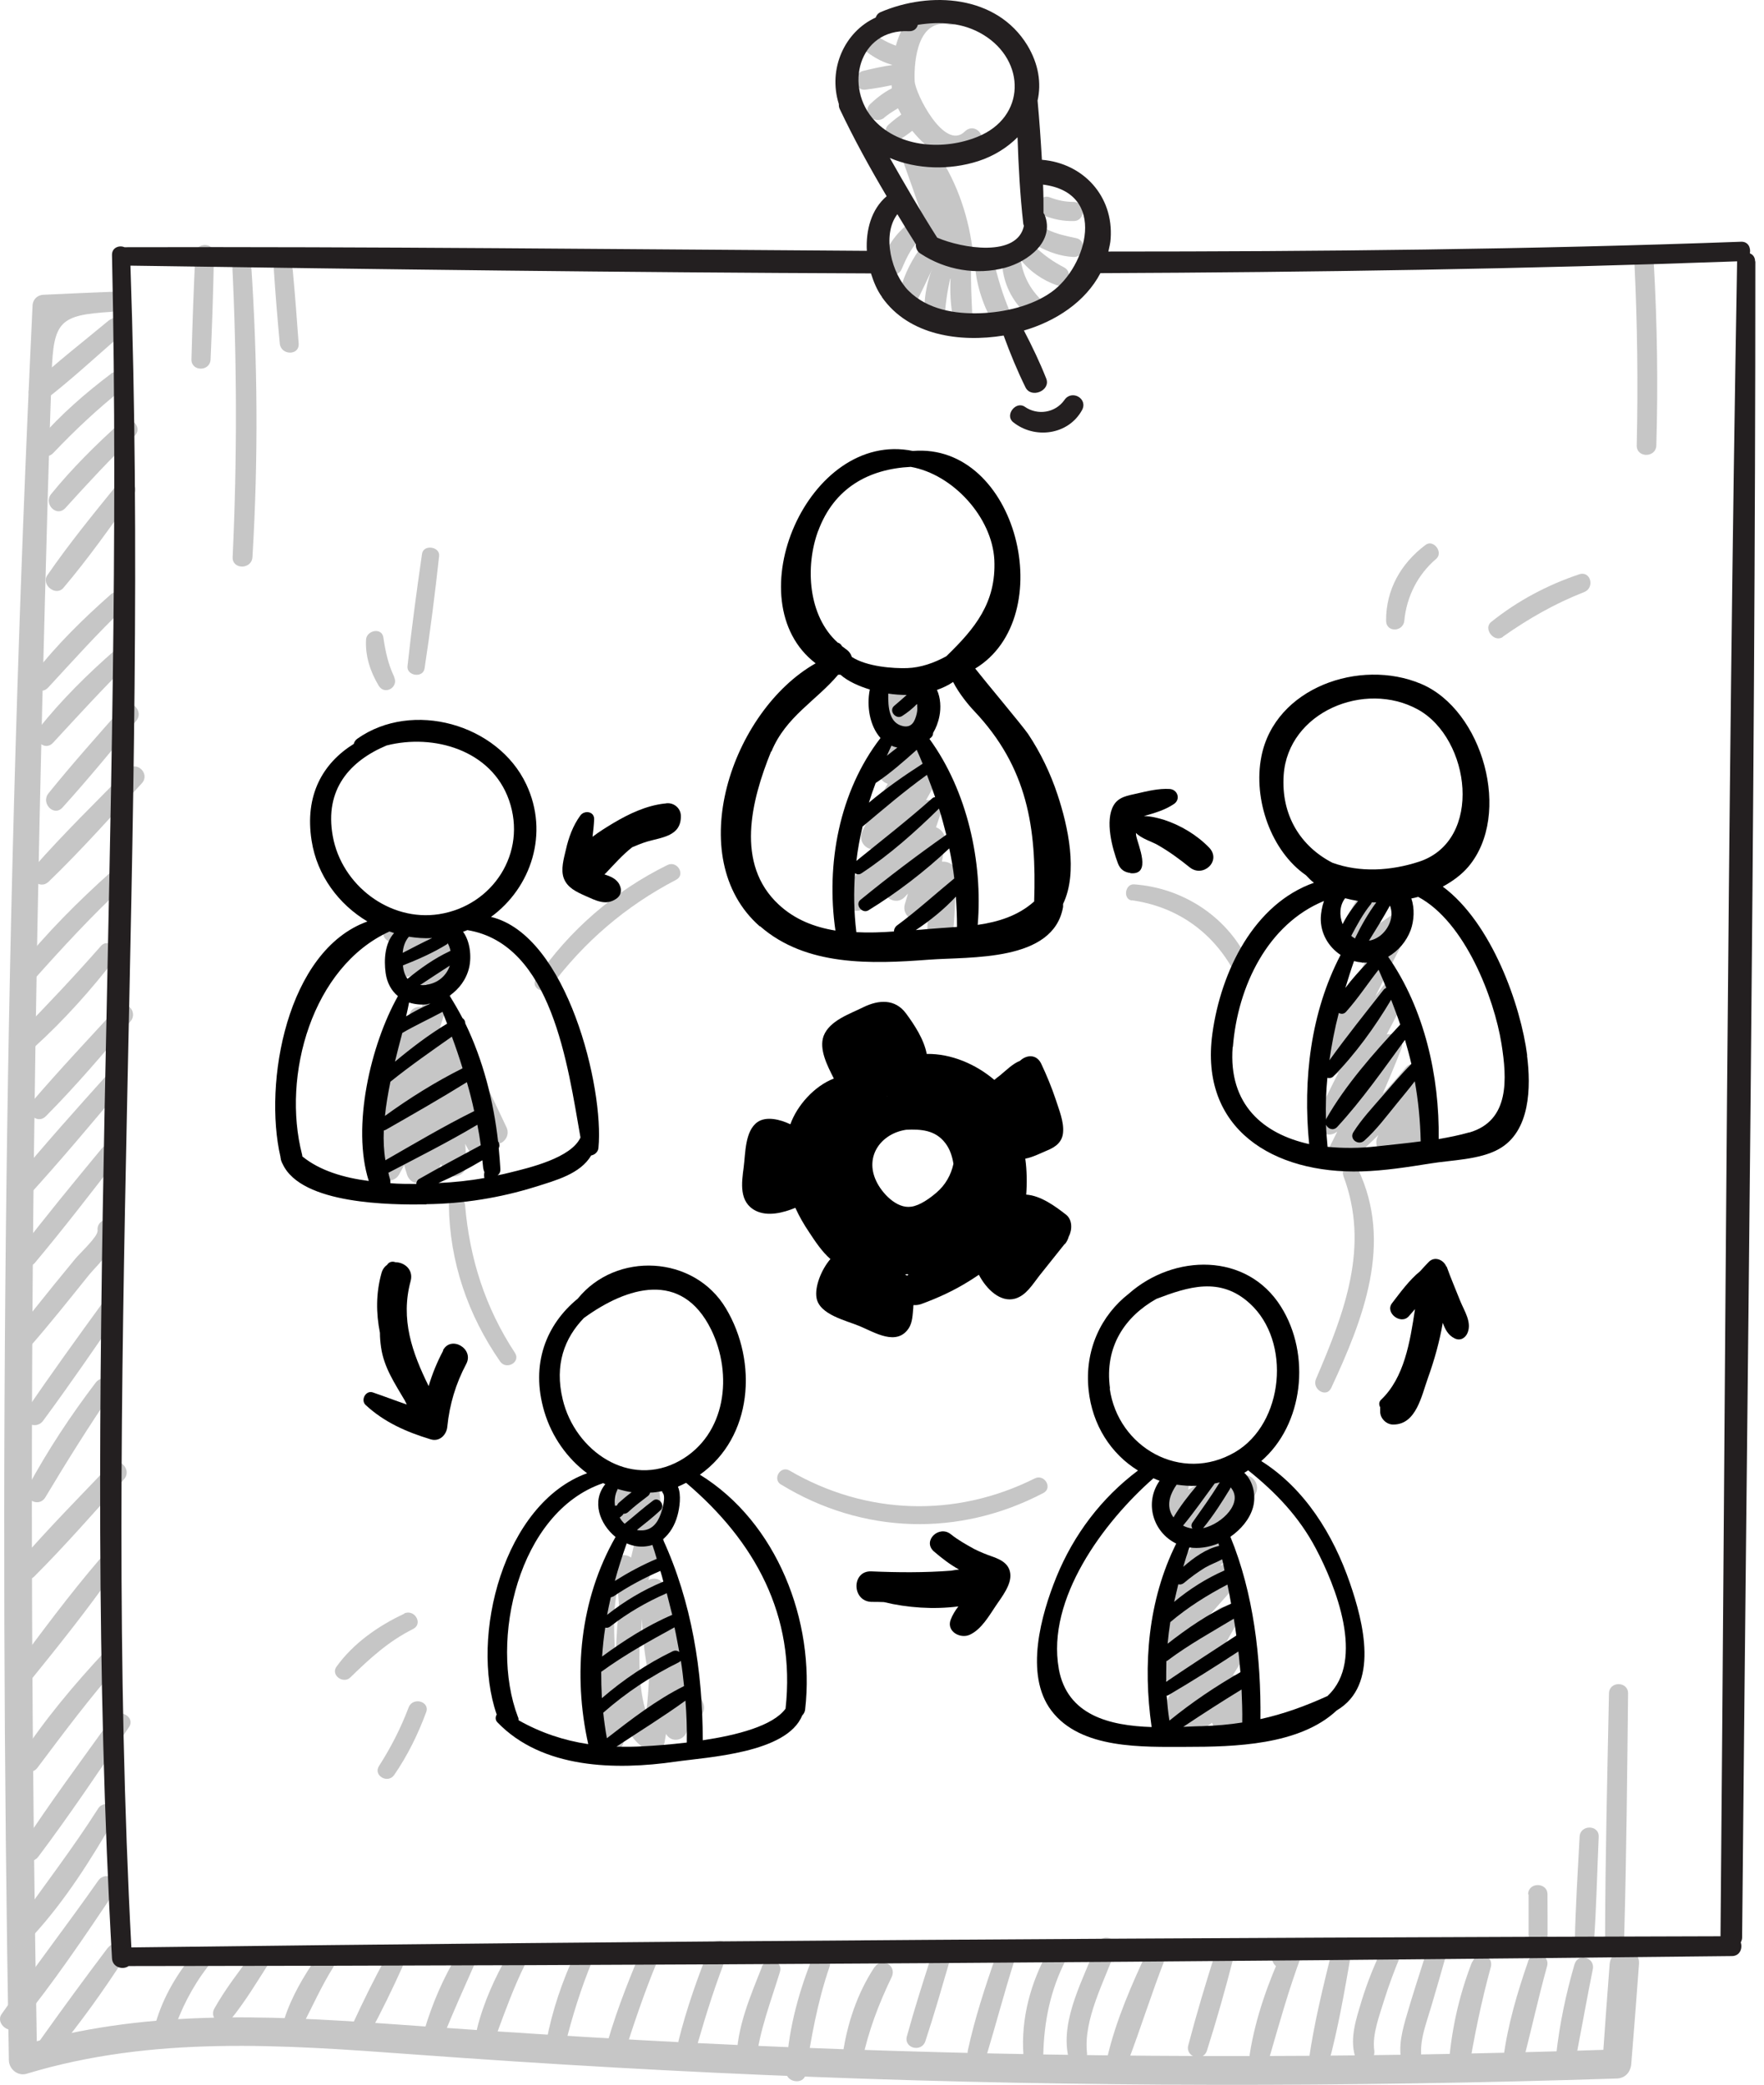 <?xml version="1.0" encoding="UTF-8"?> <svg xmlns="http://www.w3.org/2000/svg" width="88" height="104" viewBox="0 0 88 104" fill="none"> <g clip-path="url(#clip0_12_827)"> <path d="M44.653 35.284C44.914 35.136 45.186 34.989 45.447 34.841C45.243 34.636 45.027 34.421 44.823 34.216C44.482 34.864 44.153 35.522 43.835 36.181C43.608 36.647 44.085 37.192 44.562 36.908C45.005 36.658 45.447 36.408 45.879 36.147C45.618 35.943 45.357 35.738 45.084 35.545C44.687 36.499 44.3 37.464 43.914 38.418C43.71 38.929 44.369 39.293 44.778 39.077C45.402 38.736 45.879 38.384 46.39 37.896C46.095 37.669 45.8 37.441 45.493 37.203C44.562 38.577 43.733 39.985 43.017 41.473C42.733 42.063 43.438 42.677 43.949 42.188C44.914 41.28 45.766 40.303 46.572 39.247C46.254 39.065 45.936 38.872 45.618 38.691C44.471 40.633 43.335 42.575 42.2 44.516C41.848 45.118 42.665 45.766 43.165 45.255C44.528 43.858 45.731 42.37 46.856 40.78C46.481 40.621 46.117 40.462 45.743 40.315C45.311 41.587 44.766 42.779 44.119 43.949C43.767 44.584 44.618 45.289 45.141 44.743C45.902 43.949 46.526 43.131 47.094 42.188C46.708 42.029 46.322 41.859 45.936 41.7C45.743 42.858 45.482 43.983 45.141 45.107C44.948 45.743 45.788 46.22 46.242 45.754C46.788 45.186 47.208 44.641 47.617 43.949C47.208 43.835 46.81 43.733 46.401 43.619C46.345 44.516 46.276 45.402 46.265 46.299C46.242 47.151 47.503 47.128 47.571 46.299C47.639 45.402 47.673 44.516 47.707 43.619C47.73 42.961 46.822 42.756 46.492 43.29C46.186 43.869 45.8 44.38 45.311 44.812C45.675 45.027 46.049 45.243 46.413 45.459C46.731 44.323 46.969 43.199 47.151 42.041C47.253 41.359 46.39 40.905 45.993 41.552C45.482 42.393 44.902 43.131 44.21 43.824C44.55 44.085 44.891 44.346 45.232 44.619C45.913 43.335 46.458 42.041 46.901 40.655C47.117 39.963 46.163 39.633 45.788 40.19C44.743 41.711 43.574 43.097 42.279 44.414C42.597 44.664 42.926 44.914 43.244 45.152C44.357 43.199 45.459 41.234 46.56 39.27C46.913 38.634 46.015 38.146 45.606 38.713C44.868 39.724 44.051 40.565 43.108 41.382C43.415 41.621 43.733 41.859 44.039 42.097C44.778 40.61 45.561 39.179 46.47 37.794C46.833 37.237 46.038 36.669 45.572 37.101C45.175 37.532 44.709 37.85 44.176 38.077C44.459 38.293 44.743 38.52 45.039 38.736C45.402 37.771 45.766 36.806 46.117 35.84C46.288 35.386 45.709 35.011 45.323 35.238C44.88 35.488 44.448 35.749 44.005 35.999C44.244 36.238 44.494 36.488 44.732 36.726C45.039 36.011 45.345 35.295 45.641 34.58C45.788 34.216 45.277 33.83 44.971 34.057C44.721 34.239 44.482 34.421 44.232 34.602C43.835 34.898 44.176 35.556 44.641 35.295L44.653 35.284Z" fill="#C6C6C6"></path> <path d="M67.796 46.606C68.149 46.061 68.501 45.527 68.853 44.982C68.58 44.823 68.319 44.675 68.046 44.516C67.74 45.379 67.478 46.254 67.217 47.128C67.058 47.662 67.638 47.969 68.069 47.776C68.83 47.446 69.421 47.106 70.091 46.606C69.818 46.333 69.557 46.072 69.284 45.8C68.024 48.082 66.831 50.399 65.707 52.75C65.378 53.431 66.15 54.01 66.729 53.533C68.046 52.443 69.125 51.239 70.113 49.854C69.738 49.638 69.364 49.422 69 49.206C67.876 51.33 66.775 53.454 65.73 55.611C65.412 56.27 66.195 56.94 66.763 56.406C68.024 55.225 68.944 53.897 69.863 52.454C69.523 52.25 69.171 52.057 68.83 51.852C68.069 53.635 67.251 55.396 66.377 57.122C66.036 57.78 66.831 58.394 67.388 57.905C68.705 56.747 69.909 55.509 71.033 54.158C70.681 53.953 70.318 53.749 69.966 53.533C69.682 54.635 69.296 55.657 68.75 56.656C68.376 57.337 69.25 58.008 69.818 57.485C70.329 57.008 70.76 56.554 71.192 56.009C70.817 55.85 70.431 55.691 70.056 55.543C70.079 56.054 70.102 56.577 70.124 57.088C70.17 57.951 71.521 57.962 71.476 57.088C71.453 56.577 71.419 56.054 71.385 55.543C71.351 55.021 70.647 54.589 70.249 55.078C69.807 55.611 69.375 56.066 68.853 56.531C69.205 56.804 69.568 57.088 69.92 57.36C70.477 56.225 70.897 55.112 71.192 53.885C71.328 53.317 70.556 52.75 70.124 53.261C69 54.612 67.796 55.839 66.468 56.997C66.808 57.258 67.149 57.519 67.478 57.78C68.364 55.986 69.182 54.181 69.909 52.318C70.17 51.659 69.171 51.319 68.819 51.852C67.944 53.193 67.047 54.442 65.82 55.475C66.161 55.736 66.513 56.009 66.854 56.27C67.899 54.112 68.966 51.966 70.102 49.854C70.499 49.104 69.466 48.536 68.989 49.206C68.058 50.501 67.013 51.603 65.809 52.625C66.15 52.886 66.491 53.147 66.831 53.408C67.933 51.046 69.091 48.707 70.306 46.401C70.556 45.925 70.011 45.221 69.5 45.595C68.841 46.084 68.239 46.436 67.49 46.788C67.774 47.003 68.058 47.219 68.342 47.435C68.569 46.549 68.796 45.663 68.978 44.778C69.068 44.335 68.523 43.937 68.171 44.312C67.558 44.982 67.251 45.516 67.024 46.39C66.888 46.901 67.649 47.094 67.808 46.606H67.796Z" fill="#C6C6C6"></path> <path d="M59.109 74.542C59.109 74.542 59.154 74.485 59.177 74.463C59.302 74.315 59.347 74.122 59.245 73.952C59.222 73.918 59.2 73.872 59.177 73.838C59.086 73.679 58.859 73.554 58.666 73.634C57.905 73.929 57.803 74.553 57.758 75.314C57.735 75.644 58.132 75.962 58.45 75.837C59.37 75.473 60.188 75.053 61.005 74.497C60.744 74.236 60.494 73.986 60.233 73.725C59.688 74.428 59.279 75.087 58.87 75.871C58.553 76.495 59.313 77.097 59.836 76.62C60.619 75.905 61.437 75.269 62.346 74.713C62.073 74.44 61.8 74.167 61.528 73.895C60.721 75.382 59.813 76.745 58.768 78.085C58.439 78.505 58.723 79.368 59.37 79.107C60.154 78.801 60.574 78.471 61.074 77.801C61.471 77.268 60.608 76.632 60.165 77.097C59.245 78.04 58.598 78.994 58.064 80.209C57.86 80.686 58.348 81.447 58.893 81.038C59.802 80.368 60.71 79.686 61.607 79.016C61.369 78.71 61.13 78.392 60.892 78.085C59.836 79.403 57.383 81.39 57.587 83.241C57.644 83.775 58.212 84.047 58.643 83.672C59.609 82.821 60.574 81.969 61.55 81.129C61.244 80.89 60.926 80.652 60.619 80.402C59.734 81.924 58.893 83.468 58.11 85.047C57.814 85.648 58.575 86.33 59.086 85.796C60.029 84.82 60.96 83.832 61.903 82.855C61.585 82.616 61.278 82.367 60.96 82.128C60.199 83.298 59.438 84.479 58.689 85.66C58.337 86.216 59.018 86.807 59.552 86.523C60.563 85.978 61.233 85.365 61.925 84.456C61.539 84.354 61.153 84.252 60.778 84.149C60.846 84.683 60.756 85.183 60.506 85.648C60.256 86.262 61.164 86.716 61.585 86.273C61.857 85.932 62.187 85.637 62.538 85.387C62.175 85.24 61.812 85.081 61.437 84.933C61.437 85.194 61.46 85.444 61.471 85.705C61.505 86.523 62.788 86.534 62.754 85.705C62.754 85.444 62.732 85.194 62.732 84.933C62.709 84.331 62.062 84.138 61.63 84.479C61.267 84.729 60.949 85.024 60.665 85.365C61.028 85.569 61.38 85.785 61.744 85.989C61.993 85.342 62.062 84.842 62.016 84.149C61.971 83.502 61.233 83.355 60.869 83.843C60.37 84.57 59.722 85.103 58.927 85.444C59.211 85.728 59.506 86.023 59.79 86.307C60.529 85.126 61.278 83.934 62.016 82.753C62.38 82.174 61.55 81.537 61.074 82.026C60.12 83.002 59.177 83.968 58.234 84.944C58.564 85.194 58.882 85.444 59.211 85.694C59.995 84.115 60.812 82.56 61.675 81.026C62.016 80.413 61.244 79.868 60.744 80.3C59.768 81.14 58.791 81.969 57.814 82.809C58.166 82.957 58.518 83.105 58.87 83.241C58.734 82.049 61.062 79.857 61.778 78.926C62.152 78.449 61.653 77.552 61.062 77.994C60.154 78.664 59.245 79.334 58.337 80.004C58.632 80.232 58.927 80.459 59.222 80.686C59.665 79.618 60.245 78.755 61.039 77.926C60.767 77.654 60.494 77.381 60.222 77.109C59.847 77.381 59.484 77.654 59.109 77.938C59.313 78.278 59.506 78.619 59.711 78.96C60.835 77.552 61.789 76.098 62.641 74.508C62.913 73.997 62.346 73.361 61.823 73.69C60.812 74.315 59.927 74.974 59.052 75.769C59.37 76.018 59.7 76.268 60.017 76.518C60.392 75.723 60.79 75.042 61.289 74.315C61.607 73.861 60.971 73.225 60.517 73.543C59.768 74.065 59.098 74.451 58.246 74.803C58.473 74.974 58.712 75.155 58.939 75.326C58.802 74.94 58.666 74.553 58.518 74.167C58.382 74.542 58.939 74.871 59.2 74.565L59.109 74.542Z" fill="#C6C6C6"></path> <path d="M32.127 73.94C32.081 73.883 32.036 73.815 31.99 73.758C31.854 73.588 31.706 73.531 31.491 73.554C31.4 73.565 31.32 73.577 31.23 73.588C31.07 73.611 30.957 73.77 30.912 73.906C30.571 74.86 30.639 75.666 31.082 76.541C31.252 76.87 31.672 76.859 31.922 76.643C32.694 75.996 32.956 75.36 32.876 74.36C32.831 73.668 31.786 73.656 31.797 74.36C31.809 75.553 31.809 76.427 31.513 77.574C31.15 78.96 30.889 80.209 30.843 81.651C30.821 82.378 31.922 82.367 31.968 81.651C32.036 80.345 31.922 79.221 31.616 77.949C31.525 77.585 31.15 77.517 30.855 77.642C29.924 78.04 29.946 78.846 29.855 79.811C29.64 82.128 29.73 84.445 30.014 86.75C30.082 87.318 30.98 87.579 31.116 86.898C31.684 84.149 32.024 81.401 32.149 78.596C32.183 77.881 31.15 77.926 31.059 78.596C30.832 80.459 30.014 86.25 32.297 87.284C32.604 87.42 33.069 87.341 33.149 86.943C33.626 84.331 33.614 81.776 33.126 79.164C33.001 78.517 32.047 78.698 32.024 79.312C31.934 81.787 32.297 84.081 33.171 86.387C33.41 87.022 34.216 86.875 34.307 86.228C34.614 83.786 34.25 81.606 33.228 79.38C32.944 78.767 32.059 79.221 32.183 79.823C32.615 81.799 33.228 83.672 34.057 85.523C34.364 86.216 35.374 85.614 35.068 84.933C34.296 83.173 33.705 81.401 33.285 79.527C32.933 79.675 32.592 79.823 32.24 79.97C33.171 82.003 33.444 84.025 33.149 86.239L34.284 86.091C33.444 83.865 33.069 81.708 33.16 79.323C32.797 79.368 32.422 79.425 32.059 79.471C32.501 81.912 32.49 84.195 32.059 86.636C32.342 86.523 32.626 86.409 32.91 86.296C31.354 85.603 32.013 80.004 32.172 78.608H31.082C30.946 81.31 30.605 83.968 30.049 86.602C30.412 86.648 30.787 86.705 31.15 86.75C31.014 85.683 30.003 79.096 31.264 78.596C31.048 78.471 30.832 78.358 30.628 78.233C30.889 79.482 30.934 80.425 30.855 81.662H31.979C32.002 80.777 32.081 79.902 32.286 79.039C32.456 78.301 33.126 77.177 33.171 76.541C33.228 75.814 32.922 75.155 32.899 74.36H31.82C31.616 74.871 31.4 75.382 31.195 75.894C31.479 75.927 31.752 75.962 32.036 75.996C31.854 75.473 31.672 74.962 31.502 74.44C31.831 74.758 32.467 74.326 32.161 73.929L32.127 73.94Z" fill="#C6C6C6"></path> <path d="M19.976 46.277C19.976 46.424 19.976 46.583 19.976 46.731C19.737 46.697 19.51 46.674 19.271 46.64C19.487 47.196 19.658 47.776 19.782 48.355C19.885 48.764 20.373 48.843 20.657 48.582C21.35 47.969 21.554 47.503 21.509 46.549C21.475 45.845 20.453 45.845 20.407 46.549C20.362 47.344 20.43 47.98 20.634 48.741C20.725 49.082 21.191 49.32 21.509 49.093C22.099 48.661 22.451 48.275 22.769 47.628C22.394 47.526 22.02 47.424 21.645 47.321C21.747 48.9 20.873 50.376 20.487 51.887C20.089 53.454 19.885 55.021 19.805 56.633C19.771 57.394 20.805 57.428 21.054 56.804C21.838 54.76 21.951 52.784 21.531 50.649C21.441 50.183 20.668 50.058 20.464 50.513C19.362 53.033 18.749 55.52 18.749 58.28C18.749 58.893 19.601 59.132 19.907 58.598C21.088 56.543 21.395 54.453 20.975 52.125C20.873 51.569 19.93 51.557 19.851 52.125C19.499 54.362 19.612 56.44 20.305 58.598C20.43 58.995 20.85 59.143 21.213 58.962C23.133 57.996 22.031 53.295 21.77 51.671C21.668 51.012 20.589 51.171 20.611 51.83C20.68 54.146 21.179 56.281 22.145 58.394C22.394 58.95 23.292 58.666 23.269 58.087C23.178 55.793 22.769 53.613 22.02 51.432C21.634 51.535 21.259 51.637 20.873 51.75C21.577 53.783 22.451 55.714 23.496 57.599C23.768 58.098 24.711 57.917 24.632 57.292C24.37 55.293 23.837 53.431 23.042 51.591C22.69 51.796 22.349 52 21.997 52.205C22.701 53.772 23.428 55.316 24.291 56.804C24.666 57.44 25.563 56.883 25.267 56.236C24.541 54.68 23.768 53.147 23.042 51.591C22.712 50.887 21.69 51.5 21.997 52.205C22.724 53.851 23.178 55.52 23.416 57.303C23.791 57.201 24.177 57.099 24.552 56.997C23.553 55.214 22.712 53.374 22.02 51.455C21.759 50.751 20.634 51.046 20.873 51.773C21.577 53.851 21.963 55.907 22.054 58.11C22.428 58.008 22.803 57.905 23.178 57.803C22.304 55.873 21.849 53.976 21.781 51.852C21.395 51.909 21.009 51.955 20.623 52.011C20.736 52.75 21.52 57.462 20.577 57.928C20.884 58.053 21.179 58.178 21.486 58.291C20.85 56.361 20.657 54.476 20.975 52.454H19.851C20.191 54.476 19.828 56.236 18.84 57.996C19.226 58.098 19.612 58.201 19.998 58.314C19.987 55.793 20.418 53.431 21.475 51.137C21.122 51.092 20.77 51.046 20.407 51.001C20.748 52.931 20.521 54.691 19.828 56.508C20.248 56.565 20.657 56.622 21.077 56.679C21.168 54.76 21.452 52.874 22.02 51.035C22.463 49.604 22.951 48.82 22.849 47.367C22.815 46.822 22.008 46.481 21.724 47.06C21.452 47.412 21.179 47.753 20.895 48.105C21.191 48.218 21.475 48.343 21.77 48.457C21.554 47.855 21.452 47.23 21.497 46.572H20.396C20.225 47.003 20.066 47.435 19.896 47.867C20.191 47.946 20.487 48.025 20.77 48.094C20.555 47.389 20.464 46.663 19.942 46.118C19.748 45.902 19.385 45.97 19.237 46.209C19.215 46.242 19.192 46.288 19.169 46.322C19.044 46.538 19.124 46.788 19.328 46.924C19.351 46.947 19.385 46.958 19.408 46.981C19.817 47.242 20.305 46.617 19.93 46.299L19.976 46.277Z" fill="#C6C6C6"></path> <path d="M70.056 30.968C70.17 29.765 70.726 28.663 71.646 27.88C72.021 27.562 71.51 26.88 71.112 27.187C69.886 28.107 69.136 29.424 69.148 30.968C69.148 31.559 69.999 31.536 70.056 30.968Z" fill="#C6C6C6"></path> <path d="M74.974 31.763C76.246 30.866 77.574 30.105 79.028 29.538C79.573 29.322 79.357 28.459 78.778 28.652C77.188 29.186 75.712 29.969 74.394 31.025C73.974 31.355 74.531 32.081 74.974 31.775V31.763Z" fill="#C6C6C6"></path> <path d="M19.669 33.773C19.362 33.138 19.226 32.49 19.124 31.797C19.044 31.286 18.284 31.445 18.261 31.911C18.215 32.729 18.477 33.524 18.897 34.216C19.203 34.705 19.907 34.273 19.658 33.773H19.669Z" fill="#C6C6C6"></path> <path d="M21.179 33.353C21.463 31.491 21.702 29.617 21.906 27.743C21.963 27.266 21.122 27.141 21.054 27.63C20.782 29.492 20.532 31.366 20.328 33.24C20.282 33.717 21.1 33.842 21.179 33.353Z" fill="#C6C6C6"></path> <path d="M20.169 80.504C18.874 81.106 17.625 81.98 16.784 83.15C16.489 83.57 17.125 84.025 17.477 83.684C18.454 82.73 19.385 81.878 20.611 81.265C21.122 81.004 20.68 80.254 20.157 80.493L20.169 80.504Z" fill="#C6C6C6"></path> <path d="M20.384 85.183C19.998 86.205 19.499 87.181 18.908 88.101C18.602 88.578 19.351 89.01 19.669 88.544C20.339 87.568 20.85 86.523 21.259 85.421C21.463 84.876 20.589 84.638 20.384 85.183Z" fill="#C6C6C6"></path> <path d="M56.474 44.914C58.621 45.22 60.358 46.39 61.448 48.264C61.744 48.764 62.47 48.321 62.209 47.821C61.142 45.675 58.961 44.289 56.577 44.119C56.122 44.085 56.009 44.857 56.463 44.925L56.474 44.914Z" fill="#C6C6C6"></path> <path d="M67.013 58.655C68.353 62.198 67.058 65.502 65.65 68.796C65.434 69.307 66.173 69.761 66.411 69.239C68.012 65.798 69.5 62.016 67.751 58.337C67.558 57.928 66.854 58.223 67.013 58.643V58.655Z" fill="#C6C6C6"></path> <path d="M38.974 74.065C43.029 76.541 47.844 76.688 52.045 74.485C52.534 74.236 52.102 73.509 51.614 73.758C47.662 75.734 43.199 75.587 39.383 73.361C38.929 73.1 38.52 73.793 38.963 74.065H38.974Z" fill="#C6C6C6"></path> <path d="M22.394 60.12C22.428 62.948 23.348 65.616 24.95 67.922C25.256 68.365 25.994 67.956 25.688 67.49C24.211 65.242 23.428 62.8 23.201 60.12C23.155 59.609 22.383 59.586 22.394 60.12Z" fill="#C6C6C6"></path> <path d="M27.448 49.252C29.129 46.992 31.218 45.198 33.728 43.892C34.216 43.642 33.785 42.915 33.296 43.154C30.65 44.459 28.402 46.401 26.744 48.832C26.437 49.275 27.141 49.661 27.448 49.252Z" fill="#C6C6C6"></path> <path d="M37.918 46.208C40.212 48.218 43.483 48.093 46.322 47.878C48.4 47.719 52.556 48.002 53.033 45.243C53.033 45.198 53.033 45.141 53.033 45.095C53.794 43.517 53.272 41.2 52.761 39.656C52.409 38.588 51.909 37.544 51.285 36.612C50.989 36.181 49.127 33.966 48.65 33.353C52.886 30.787 50.762 22.065 45.538 22.497C40.315 21.429 36.635 29.992 40.689 33.092C36.499 35.465 34.012 42.79 37.896 46.208H37.918ZM44.312 34.602C44.618 34.648 44.925 34.67 45.232 34.67C45.027 34.852 44.823 35.034 44.607 35.215C44.323 35.454 44.687 35.908 44.993 35.727C45.266 35.556 45.516 35.352 45.743 35.125C45.766 35.272 45.777 35.42 45.731 35.613C45.641 35.976 45.493 36.317 45.05 36.226C44.357 36.078 44.3 35.295 44.312 34.614V34.602ZM43.017 41.246C44.073 40.36 45.118 39.463 46.242 38.656C46.39 39.031 46.526 39.406 46.651 39.769C46.594 39.769 46.538 39.792 46.481 39.849C45.266 40.928 43.983 41.927 42.722 42.949C42.79 42.37 42.892 41.813 43.029 41.246H43.017ZM44.482 37.203C44.573 37.248 44.664 37.271 44.766 37.294C44.584 37.43 44.414 37.566 44.244 37.703C44.323 37.532 44.391 37.362 44.471 37.203H44.482ZM43.699 39.054C44.414 38.577 45.084 37.986 45.731 37.407C45.834 37.634 45.936 37.873 46.027 38.1C45.107 38.691 44.198 39.326 43.347 40.042C43.449 39.712 43.562 39.383 43.687 39.054H43.699ZM42.722 46.515C42.597 45.481 42.586 44.505 42.654 43.562C42.756 43.63 42.87 43.642 42.983 43.562C44.38 42.642 45.652 41.507 46.844 40.337C46.981 40.769 47.094 41.212 47.208 41.643C45.754 42.665 44.3 43.767 42.926 44.891C42.631 45.129 43.017 45.606 43.324 45.413C44.732 44.55 46.14 43.471 47.355 42.324C47.458 42.813 47.548 43.312 47.605 43.824C46.651 44.607 45.743 45.436 44.743 46.174C44.641 46.254 44.596 46.367 44.596 46.469C43.971 46.515 43.335 46.538 42.711 46.504L42.722 46.515ZM45.959 46.379C45.868 46.379 45.777 46.39 45.686 46.401C46.401 45.924 47.094 45.368 47.685 44.732C47.719 45.22 47.742 45.72 47.742 46.242C47.14 46.288 46.538 46.322 45.947 46.379H45.959ZM51.58 44.982C50.785 45.686 49.808 45.992 48.775 46.14C49.036 42.995 48.252 39.451 46.367 36.862C46.39 36.839 46.424 36.817 46.447 36.794C46.526 36.726 46.549 36.646 46.549 36.567C46.697 36.317 46.81 36.022 46.867 35.715C46.947 35.318 46.924 34.807 46.742 34.42C47.026 34.318 47.299 34.193 47.548 34.023C47.844 34.602 48.321 35.181 48.593 35.465C51.262 38.282 51.716 41.302 51.591 44.97L51.58 44.982ZM40.814 26.494C41.609 24.336 43.347 23.394 45.436 23.291C47.548 23.666 49.49 25.812 49.604 27.925C49.706 30.071 48.627 31.366 47.208 32.74C46.606 33.069 45.936 33.308 45.255 33.33C44.573 33.353 43.244 33.262 42.495 32.774C42.45 32.626 42.359 32.49 42.188 32.376C42.132 32.331 42.075 32.286 42.007 32.24C41.961 32.149 41.882 32.081 41.791 32.058C40.315 30.73 40.156 28.277 40.814 26.483V26.494ZM38.486 37.487C39.202 35.749 40.712 34.966 41.813 33.66C41.859 33.66 41.893 33.66 41.927 33.66C42.313 34 42.87 34.239 43.392 34.398C43.222 35.238 43.392 36.226 43.926 36.817C41.859 39.497 41.2 43.119 41.677 46.424C40.633 46.254 39.656 45.879 38.85 45.129C36.669 43.108 37.475 39.94 38.464 37.498L38.486 37.487Z" fill="black"></path> <path d="M76.189 52.67C75.871 50.16 74.417 46.038 71.975 44.232C72.475 43.96 72.918 43.63 73.247 43.244C75.451 40.644 73.974 35.408 70.885 34.114C67.842 32.831 63.595 34.307 62.925 37.748C62.505 39.883 63.413 42.461 65.15 43.664C65.275 43.801 65.4 43.926 65.548 44.039C62.584 45.084 60.915 48.411 60.483 51.557C59.824 56.338 63.538 58.564 67.921 58.439C69.08 58.405 70.227 58.223 71.374 58.041C72.418 57.871 73.815 57.86 74.769 57.326C76.348 56.452 76.382 54.226 76.177 52.647L76.189 52.67ZM69.364 45.936C69.216 46.413 68.819 46.833 68.319 46.924C68.319 46.924 68.308 46.924 68.296 46.924C68.659 46.344 69.012 45.765 69.341 45.175C69.42 45.402 69.454 45.652 69.364 45.936ZM67.615 46.799C67.615 46.799 67.615 46.81 67.615 46.821C67.535 46.787 67.467 46.742 67.41 46.685C67.706 46.129 67.99 45.595 68.387 45.107C68.41 45.073 68.421 45.05 68.432 45.016C68.512 45.016 68.591 45.016 68.659 45.016C68.251 45.572 67.899 46.185 67.603 46.799H67.615ZM67.751 44.948C67.456 45.311 67.183 45.686 66.979 46.106C66.808 45.674 66.82 45.175 67.104 44.811C67.32 44.868 67.535 44.914 67.751 44.948ZM67.933 48.025C68.024 48.025 68.114 48.025 68.205 48.025C67.831 48.423 67.444 48.843 67.115 49.286C67.251 48.843 67.388 48.4 67.547 47.946C67.671 47.98 67.796 48.002 67.933 48.014V48.025ZM66.786 50.535C66.899 50.592 67.036 50.603 67.149 50.478C67.74 49.819 68.228 49.07 68.773 48.377C68.909 48.684 69.034 48.979 69.159 49.286C69.114 49.297 69.08 49.32 69.034 49.365C68.126 50.523 67.183 51.693 66.32 52.897C66.434 52.113 66.581 51.33 66.786 50.546V50.535ZM66.218 53.771C66.32 53.794 66.434 53.783 66.513 53.703C67.603 52.602 68.603 51.216 69.398 49.876C69.557 50.296 69.716 50.705 69.852 51.114C68.523 52.545 67.115 54.135 66.161 55.816C66.161 55.827 66.161 55.85 66.15 55.861C66.127 55.157 66.15 54.464 66.218 53.771ZM64.038 38.668C64.253 35.522 68.08 33.932 70.738 35.397C73.361 36.851 74.008 41.916 70.806 42.983C69.386 43.449 67.842 43.539 66.468 43.04C64.901 42.233 63.901 40.689 64.038 38.668ZM61.505 52.227C61.744 49.184 63.254 46.095 66.048 44.948C65.945 45.243 65.9 45.55 65.889 45.777C65.866 46.56 66.275 47.242 66.877 47.639C65.378 50.512 64.992 53.874 65.309 57.076C63.05 56.576 61.267 55.123 61.494 52.227H61.505ZM66.229 57.224C66.195 56.849 66.161 56.474 66.15 56.111C66.241 56.315 66.513 56.429 66.706 56.224C67.933 54.896 69.012 53.351 70.09 51.875C70.204 52.272 70.317 52.67 70.408 53.079C69.897 53.59 69.432 54.146 68.955 54.691C68.455 55.27 67.921 55.838 67.513 56.486C67.297 56.838 67.774 57.167 68.058 56.906C68.671 56.361 69.171 55.679 69.693 55.043C69.988 54.68 70.295 54.316 70.579 53.942C70.749 54.896 70.851 55.884 70.874 56.94C70.124 57.042 69.375 57.11 68.671 57.19C67.865 57.281 67.024 57.292 66.218 57.212L66.229 57.224ZM73.281 56.497C72.805 56.633 72.293 56.735 71.771 56.826C71.817 53.703 71.056 50.319 69.25 47.73C69.761 47.435 70.159 46.969 70.374 46.401C70.545 45.924 70.579 45.322 70.408 44.823C70.522 44.8 70.635 44.777 70.749 44.743C73.088 45.992 74.542 49.797 74.905 52.079C75.178 53.806 75.326 55.906 73.304 56.497H73.281Z" fill="black"></path> <path d="M62.913 72.895C65.025 71.078 65.412 67.581 63.901 65.184C62.198 62.47 58.564 62.55 56.315 64.537C54.93 65.616 54.101 67.342 54.305 69.329C54.487 71.112 55.441 72.543 56.77 73.361C54.953 74.724 53.567 76.552 52.704 78.664C51.943 80.538 51.092 83.536 52.443 85.33C53.908 87.284 57.031 87.147 59.188 87.147C61.573 87.147 64.832 87.068 66.683 85.33C68.83 84.07 68.012 80.913 67.342 78.971C66.513 76.563 65.094 74.258 62.913 72.884V72.895ZM58.791 79.039C58.882 79.062 58.973 79.039 59.063 78.971C59.393 78.687 59.745 78.437 60.108 78.21C60.381 78.051 60.699 77.938 60.971 77.79C61.017 77.972 61.051 78.165 61.085 78.346C60.176 78.744 59.336 79.278 58.575 79.913C58.643 79.618 58.712 79.334 58.78 79.039H58.791ZM61.675 81.594C60.506 82.355 59.336 83.116 58.178 83.9C58.178 83.547 58.178 83.207 58.189 82.866C58.212 82.866 58.234 82.855 58.257 82.832C59.302 82.048 60.438 81.424 61.55 80.754C61.596 81.038 61.641 81.31 61.675 81.594ZM58.337 85.83C58.269 85.41 58.234 85.001 58.2 84.592C58.234 84.592 58.269 84.581 58.303 84.558C59.484 83.865 60.631 83.139 61.778 82.389C61.823 82.73 61.846 83.082 61.88 83.422C60.642 84.127 59.45 84.933 58.348 85.83H58.337ZM58.246 82.014C58.28 81.651 58.325 81.287 58.382 80.924C59.268 80.175 60.211 79.584 61.233 79.05C61.301 79.368 61.358 79.686 61.414 80.004C60.279 80.504 59.222 81.242 58.246 82.003V82.014ZM60.824 77.12C60.176 77.256 59.552 77.71 59.029 78.165C59.12 77.847 59.222 77.517 59.336 77.199C59.563 77.233 59.79 77.233 60.04 77.199C60.29 77.165 60.54 77.097 60.79 76.995C60.79 77.04 60.812 77.074 60.812 77.12H60.824ZM58.689 74.065C59.018 74.11 59.359 74.144 59.7 74.122C59.279 74.621 58.87 75.144 58.541 75.7C58.507 75.644 58.462 75.587 58.439 75.53C58.189 75.03 58.394 74.496 58.7 74.065H58.689ZM59.484 76.257C59.325 76.234 59.166 76.189 59.018 76.109C59.575 75.439 60.074 74.712 60.597 74.008C60.688 73.986 60.767 73.974 60.858 73.951C60.858 73.951 60.846 73.963 60.835 73.974C60.415 74.656 59.949 75.303 59.484 75.962C59.416 76.064 59.427 76.166 59.484 76.257ZM60.029 76.223C60.529 75.609 60.949 74.951 61.358 74.281C61.369 74.258 61.38 74.224 61.392 74.201C62.05 74.951 60.983 76.007 60.04 76.234L60.029 76.223ZM55.373 69.261C55.089 67.172 56.134 65.673 57.689 64.798C59.268 64.197 60.869 63.674 62.346 65.025C64.435 66.922 64.049 71.01 61.619 72.441C58.927 74.02 55.77 72.203 55.361 69.273L55.373 69.261ZM52.818 83.241C52.204 79.766 55.043 75.939 57.542 73.747C57.644 73.793 57.746 73.838 57.848 73.872C57.076 74.974 57.519 76.438 58.677 77.006C57.269 79.834 57.008 83.07 57.451 86.159C55.361 86.091 53.238 85.58 52.818 83.252V83.241ZM59.029 86.148C59.983 85.512 60.949 84.888 61.937 84.286C61.959 84.831 61.982 85.376 61.971 85.932C61.335 86.034 60.676 86.091 59.972 86.114C59.677 86.114 59.359 86.137 59.041 86.148H59.029ZM66.241 84.603C65.094 85.126 64.015 85.512 62.879 85.762C62.913 82.718 62.538 79.482 61.38 76.666C61.903 76.302 62.334 75.802 62.505 75.212C62.675 74.61 62.516 73.883 62.073 73.475C62.141 73.44 62.198 73.395 62.266 73.35C63.64 74.451 64.798 75.655 65.639 77.245C66.615 79.084 68.126 82.832 66.241 84.592V84.603Z" fill="black"></path> <path d="M34.92 73.565C37.544 71.703 37.816 67.955 36.215 65.275C34.625 62.607 30.73 62.425 28.822 64.787C27.255 66.07 26.449 68.046 27.153 70.42C27.527 71.68 28.3 72.759 29.288 73.497C25.12 75.008 23.428 81.651 24.779 85.535C24.711 85.648 24.7 85.807 24.813 85.921C27.05 88.249 30.719 88.317 33.705 87.885C35.284 87.658 39.258 87.465 40.019 85.58C40.099 85.501 40.156 85.398 40.167 85.273C40.667 80.89 38.77 75.939 34.909 73.565H34.92ZM33.035 74.451C33.251 74.61 33.035 75.326 32.956 75.541C32.797 75.996 32.49 76.359 31.979 76.348C31.911 76.348 31.843 76.348 31.775 76.325C32.172 76.007 32.581 75.689 32.956 75.337C33.206 75.11 32.865 74.644 32.581 74.86C32.093 75.223 31.638 75.632 31.162 76.018C31.059 75.927 30.98 75.825 30.912 75.7C30.923 75.7 30.946 75.689 30.957 75.678C30.98 75.655 31.003 75.632 31.037 75.609C31.071 75.575 31.093 75.541 31.105 75.519C31.184 75.519 31.275 75.496 31.343 75.428C31.65 75.144 31.979 74.894 32.308 74.644C32.377 74.599 32.411 74.531 32.433 74.463C32.626 74.463 32.819 74.428 33.013 74.394C33.024 74.406 33.047 74.428 33.058 74.44L33.035 74.451ZM30.469 79.686C30.469 79.686 30.56 79.664 30.605 79.641C31.343 79.141 32.127 78.721 32.944 78.369C33.001 78.551 33.047 78.721 33.092 78.903C32.081 79.323 31.15 79.879 30.287 80.561C30.344 80.277 30.401 79.982 30.469 79.698V79.686ZM30.185 81.197C30.264 81.219 30.366 81.208 30.446 81.14C31.309 80.47 32.263 79.913 33.262 79.482C33.353 79.845 33.444 80.197 33.535 80.561C32.286 81.094 31.127 81.844 30.037 82.639C30.071 82.151 30.117 81.674 30.196 81.185L30.185 81.197ZM29.992 83.4C29.992 83.4 30.015 83.4 30.015 83.388C31.173 82.548 32.399 81.867 33.648 81.185C33.739 81.594 33.807 82.003 33.887 82.412C33.796 82.344 33.682 82.321 33.558 82.378C32.274 83.002 31.105 83.786 30.026 84.717C30.003 84.274 29.992 83.843 29.992 83.4ZM30.094 85.444C31.241 84.433 32.513 83.593 33.876 82.923C33.91 82.9 33.944 82.877 33.966 82.855C34.035 83.275 34.08 83.684 34.125 84.115C32.751 84.797 31.491 85.773 30.276 86.716C30.196 86.284 30.139 85.864 30.094 85.444ZM32.763 77.767C32.036 78.074 31.343 78.448 30.673 78.869C30.843 78.244 31.037 77.631 31.264 76.995C31.57 77.131 31.911 77.188 32.24 77.142C32.343 77.131 32.445 77.109 32.547 77.074C32.626 77.302 32.694 77.529 32.763 77.767ZM31.514 74.44C31.286 74.61 31.071 74.792 30.866 74.974C30.821 75.019 30.798 75.064 30.775 75.11C30.741 75.11 30.719 75.11 30.684 75.121C30.65 74.849 30.684 74.565 30.809 74.303V74.281C31.037 74.349 31.264 74.406 31.502 74.44H31.514ZM28.073 69.818C27.652 68.08 28.163 66.752 29.129 65.752C31.286 64.185 34.012 63.356 35.477 66.331C36.567 68.557 36.238 71.567 33.91 72.873C31.4 74.269 28.686 72.384 28.073 69.818ZM30.071 73.986C30.071 73.986 30.162 74.02 30.196 74.042C29.503 74.894 29.912 76.03 30.707 76.677C28.924 79.8 28.572 83.536 29.345 87.011C28.129 86.829 26.971 86.443 25.869 85.819C25.869 85.762 25.869 85.705 25.835 85.648C24.393 81.855 25.858 75.439 30.071 73.997V73.986ZM32.172 87.113C31.695 87.147 31.218 87.147 30.753 87.136C31.9 86.375 33.081 85.648 34.194 84.842C34.25 85.535 34.273 86.228 34.262 86.932C33.399 87.034 32.638 87.091 32.172 87.113ZM39.19 85.24C38.566 86.103 36.749 86.568 35.057 86.818C35.057 83.388 34.511 79.925 33.069 76.79C33.421 76.507 33.671 76.075 33.796 75.609C33.898 75.246 34.001 74.576 33.819 74.167C33.955 74.11 34.091 74.042 34.228 73.974C37.657 76.881 39.701 80.595 39.19 85.228V85.24Z" fill="black"></path> <path d="M21.282 60.074C23.11 60.052 24.95 59.756 26.698 59.211C27.743 58.882 28.947 58.564 29.492 57.644C29.674 57.61 29.844 57.462 29.855 57.258C30.139 54.305 28.311 46.663 24.495 45.743C26.505 44.278 27.402 41.564 26.256 39.133C24.836 36.113 20.566 34.92 17.829 36.851C17.727 36.919 17.67 37.021 17.648 37.112C16.114 38.066 15.183 39.656 15.547 41.95C15.819 43.676 16.898 45.118 18.329 45.97C14.297 47.423 13.139 54.044 13.991 57.712C13.991 57.735 13.991 57.758 14.002 57.78C14.002 57.814 14.014 57.86 14.025 57.894C14.048 57.962 14.07 58.019 14.104 58.076C15.047 60.097 19.533 60.108 21.259 60.086L21.282 60.074ZM21.554 46.799C21.066 47.026 20.577 47.287 20.089 47.537C20.112 47.242 20.203 46.958 20.396 46.731C20.77 46.788 21.157 46.822 21.554 46.799ZM21.27 49.138C21.157 49.15 21.054 49.15 20.963 49.138C21.452 48.809 21.951 48.491 22.44 48.173C22.281 48.65 21.872 49.047 21.27 49.127V49.138ZM22.281 47.117C22.281 47.117 22.326 47.083 22.338 47.06C22.406 47.185 22.451 47.31 22.474 47.446C22.451 47.446 22.428 47.446 22.406 47.469C21.656 47.821 20.975 48.309 20.328 48.832C20.203 48.661 20.123 48.434 20.101 48.162C20.85 47.866 21.599 47.537 22.281 47.117ZM21.327 50.092C21.327 50.092 21.429 50.069 21.475 50.069C21.054 50.251 20.646 50.467 20.259 50.705C20.316 50.467 20.362 50.24 20.407 50.013C20.68 50.103 20.998 50.138 21.327 50.103V50.092ZM20.066 51.534C20.725 51.148 21.406 50.842 22.076 50.478C22.156 50.671 22.224 50.876 22.304 51.069C21.395 51.614 20.532 52.273 19.703 52.965C19.817 52.488 19.942 52.011 20.066 51.546V51.534ZM24.12 58.314C24.12 58.371 24.143 58.428 24.166 58.473C24.143 58.575 24.143 58.678 24.166 58.768C23.405 58.905 22.644 58.984 21.872 59.018C22.622 58.689 23.36 58.303 24.064 57.883C24.075 58.03 24.098 58.166 24.109 58.314H24.12ZM19.158 56.395C19.158 56.395 19.215 56.383 19.249 56.361C20.6 55.589 21.974 54.805 23.291 53.987C23.428 54.464 23.553 54.941 23.655 55.43C22.145 56.179 20.691 57.042 19.226 57.883C19.146 57.394 19.124 56.895 19.146 56.395H19.158ZM19.203 55.679C19.26 55.112 19.362 54.532 19.476 53.965C20.464 53.17 21.509 52.443 22.542 51.716C22.735 52.239 22.917 52.772 23.076 53.295C21.736 53.965 20.407 54.794 19.192 55.679H19.203ZM19.476 59.018C19.476 58.95 19.476 58.882 19.453 58.814C19.419 58.712 19.396 58.598 19.374 58.496C19.374 58.496 19.385 58.496 19.396 58.496C20.873 57.724 22.383 56.963 23.814 56.111C23.882 56.452 23.939 56.792 23.984 57.133C22.951 57.69 21.906 58.246 20.895 58.825C20.805 58.882 20.77 58.973 20.77 59.064C20.362 59.064 19.919 59.064 19.476 59.029V59.018ZM28.958 56.747C28.493 57.769 26.415 58.257 25.392 58.507C25.211 58.553 25.018 58.598 24.825 58.632C24.916 58.564 24.972 58.462 24.961 58.303C24.938 57.962 24.916 57.621 24.881 57.281C24.938 57.167 24.916 57.031 24.847 56.94C24.62 54.93 24.098 52.886 23.212 51.057C23.212 50.955 23.167 50.853 23.076 50.796C22.871 50.41 22.656 50.035 22.428 49.672C22.905 49.343 23.269 48.854 23.405 48.264C23.53 47.707 23.451 46.958 23.099 46.481C23.167 46.458 23.246 46.435 23.314 46.401C27.539 47.094 28.322 53.158 28.958 56.747ZM16.603 41.723C16.171 39.361 17.477 37.952 19.283 37.191C21.634 36.59 24.518 37.419 25.392 39.917C26.312 42.54 24.586 45.186 21.906 45.606C19.442 45.993 17.046 44.164 16.603 41.723ZM19.43 46.47C19.51 46.492 19.589 46.526 19.658 46.549C19.203 47.049 19.146 47.866 19.237 48.536C19.305 49.036 19.533 49.434 19.851 49.695C18.488 52.125 17.534 56.213 18.397 58.916C17.159 58.757 15.955 58.405 15.081 57.69C15.081 57.655 15.081 57.633 15.07 57.599C14.048 53.658 15.569 48.23 19.43 46.47Z" fill="black"></path> <path d="M72.157 63.197C72.021 62.845 71.567 62.652 71.272 62.959C71.124 63.106 70.988 63.265 70.851 63.413C70.306 63.856 69.863 64.469 69.443 65.014C69.08 65.491 69.886 66.116 70.284 65.661C70.386 65.548 70.488 65.423 70.59 65.309C70.34 66.956 70.056 68.728 68.898 69.829C68.784 69.931 68.784 70.09 68.853 70.204C68.853 70.215 68.853 70.227 68.853 70.238C68.853 70.295 68.853 70.352 68.853 70.408C68.841 70.76 69.171 71.078 69.511 71.067C70.658 71.067 70.919 69.613 71.237 68.739C71.555 67.853 71.817 66.922 71.975 65.991C72.089 66.309 72.237 66.604 72.555 66.763C72.839 66.91 73.1 66.763 73.213 66.49C73.429 65.957 73.054 65.412 72.85 64.912C72.623 64.333 72.373 63.765 72.169 63.186L72.157 63.197Z" fill="black"></path> <path d="M56.395 43.562C57.474 43.664 56.77 42.166 56.679 41.689C56.679 41.643 56.667 41.598 56.667 41.552C56.94 41.836 57.451 41.984 57.735 42.143C58.314 42.472 58.825 42.847 59.347 43.267C60.017 43.812 60.949 42.949 60.324 42.29C59.711 41.654 58.893 41.166 58.053 40.894C57.86 40.837 57.428 40.712 57.065 40.712C57.587 40.564 58.11 40.417 58.564 40.11C58.904 39.883 58.757 39.395 58.359 39.361C57.803 39.327 57.258 39.463 56.713 39.588C56.27 39.69 55.804 39.747 55.554 40.178C55.112 40.95 55.486 42.313 55.77 43.074C55.884 43.369 56.088 43.517 56.395 43.551V43.562Z" fill="black"></path> <path d="M29.186 44.687C29.708 44.914 30.207 45.198 30.73 44.846C30.98 44.687 31.037 44.414 30.912 44.153C30.775 43.846 30.457 43.721 30.151 43.619C30.173 43.596 30.196 43.585 30.219 43.562C30.65 43.108 31.048 42.654 31.536 42.268C31.775 42.166 32.025 42.063 32.286 41.984C33.035 41.768 33.978 41.711 33.966 40.712C33.966 40.292 33.569 39.996 33.172 40.087C33.172 40.087 33.16 40.087 33.149 40.087C32.24 40.19 31.377 40.598 30.594 41.064C30.276 41.257 29.901 41.484 29.56 41.745C29.594 41.461 29.628 41.166 29.64 40.871C29.651 40.473 29.151 40.405 28.947 40.689C28.584 41.189 28.368 41.779 28.232 42.381C28.129 42.824 27.959 43.381 28.129 43.824C28.311 44.289 28.754 44.493 29.186 44.687Z" fill="black"></path> <path d="M22.11 67.376C21.804 67.955 21.565 68.535 21.384 69.148C20.566 67.49 19.964 65.82 20.487 63.901C20.634 63.334 20.169 62.97 19.726 62.97C19.578 62.913 19.408 62.947 19.317 63.095C19.192 63.186 19.09 63.311 19.033 63.504C18.749 64.526 18.76 65.514 18.953 66.49C18.953 66.74 18.976 66.979 19.01 67.217C19.158 68.239 19.703 69.023 20.191 69.863C20.225 69.931 20.259 69.999 20.294 70.068C19.726 69.875 19.169 69.659 18.602 69.466C18.249 69.341 17.977 69.841 18.238 70.09C19.169 70.954 20.282 71.442 21.486 71.805C21.929 71.941 22.281 71.578 22.315 71.169C22.428 70.056 22.735 69.034 23.258 68.046C23.666 67.285 22.497 66.604 22.099 67.365L22.11 67.376Z" fill="black"></path> <path d="M49.536 77.665C49.206 77.552 48.9 77.427 48.605 77.279C48.196 77.052 47.787 76.825 47.435 76.541C46.844 76.064 46.004 76.87 46.583 77.392C46.981 77.733 47.389 78.051 47.844 78.301C47.707 78.312 47.582 78.335 47.446 78.358C46.117 78.46 44.778 78.449 43.46 78.392C42.483 78.358 42.483 79.868 43.46 79.914C43.676 79.914 43.88 79.914 44.096 79.925C45.266 80.209 46.572 80.3 47.81 80.141C47.651 80.345 47.514 80.572 47.423 80.811C47.208 81.401 47.923 81.776 48.389 81.549C48.968 81.276 49.343 80.606 49.695 80.084C49.979 79.664 50.467 79.05 50.399 78.505C50.342 78.017 49.944 77.813 49.536 77.665Z" fill="black"></path> <path d="M53.136 62.05C53.227 61.937 53.283 61.812 53.317 61.687C53.499 61.346 53.499 60.846 53.181 60.597C52.659 60.188 51.92 59.643 51.194 59.597C51.239 59.018 51.228 58.382 51.148 57.803C51.512 57.735 51.864 57.553 52.239 57.394C52.659 57.224 52.999 56.974 53.033 56.486C53.079 55.952 52.829 55.361 52.67 54.862C52.466 54.248 52.216 53.647 51.943 53.067C51.705 52.568 51.194 52.624 50.887 52.92C50.512 53.067 50.172 53.419 49.876 53.658C49.785 53.726 49.695 53.794 49.604 53.874C48.684 53.09 47.446 52.556 46.231 52.579C46.095 51.852 45.618 51.126 45.198 50.558C44.653 49.82 43.835 49.876 43.085 50.24C42.404 50.58 41.382 50.91 41.087 51.682C40.848 52.341 41.268 53.158 41.598 53.806C40.621 54.18 39.758 55.157 39.429 56.088C38.906 55.838 38.225 55.679 37.793 55.975C37.157 56.417 37.191 57.542 37.101 58.223C36.998 59.007 36.851 59.972 37.703 60.404C38.304 60.699 39.065 60.506 39.678 60.256C39.872 60.687 40.11 61.096 40.371 61.482C40.655 61.914 41.007 62.448 41.427 62.811C40.984 63.322 40.632 64.185 40.735 64.753C40.882 65.593 42.222 65.877 42.892 66.161C43.63 66.468 44.732 67.172 45.334 66.263C45.527 65.968 45.527 65.571 45.561 65.241C45.561 65.196 45.561 65.15 45.572 65.105C45.686 65.116 45.811 65.105 45.947 65.06C46.788 64.753 47.582 64.39 48.343 63.913C48.502 63.81 48.673 63.708 48.832 63.595C49.206 64.31 49.899 64.991 50.637 64.787C51.194 64.628 51.512 64.072 51.852 63.64C52.273 63.118 52.681 62.595 53.102 62.073L53.136 62.05ZM45.198 56.361C45.947 56.327 46.663 56.372 47.162 57.031C47.389 57.326 47.503 57.689 47.56 58.041C47.56 58.041 47.56 58.064 47.56 58.075C47.446 58.609 47.162 59.12 46.719 59.495C46.39 59.779 45.89 60.142 45.459 60.199C44.721 60.313 43.983 59.506 43.71 58.916C43.119 57.667 43.971 56.542 45.209 56.361H45.198ZM44.244 54.691C44.244 54.691 44.244 54.68 44.244 54.669H44.266C44.266 54.669 44.244 54.669 44.232 54.68L44.244 54.691ZM45.164 63.595C45.164 63.595 45.164 63.583 45.175 63.572C45.198 63.572 45.232 63.572 45.254 63.561C45.277 63.561 45.3 63.583 45.322 63.583C45.3 63.606 45.277 63.617 45.254 63.64C45.22 63.617 45.198 63.606 45.164 63.595Z" fill="black"></path> <path d="M47.73 0.386C45.232 -0.738 44.289 2.555 44.493 4.429C44.664 6.019 47.298 9.289 48.866 7.302C49.274 6.791 48.627 6.076 48.127 6.564C47.117 7.552 45.652 4.656 45.629 4.043C45.584 2.941 45.822 0.897 47.378 1.227C47.855 1.329 48.241 0.613 47.73 0.375V0.386Z" fill="#C6C6C6"></path> <path d="M43.04 2.43C43.471 2.794 43.926 3.066 44.471 3.225C45.073 3.395 45.3 2.51 44.732 2.294C44.323 2.146 43.96 1.953 43.608 1.703C43.176 1.397 42.642 2.089 43.04 2.43Z" fill="#C6C6C6"></path> <path d="M43.165 4.474C43.721 4.406 44.289 4.304 44.834 4.168C45.459 4.009 45.175 3.157 44.573 3.236C44.062 3.305 43.54 3.418 43.04 3.543C42.54 3.679 42.62 4.542 43.165 4.474Z" fill="#C6C6C6"></path> <path d="M44.107 5.871C44.482 5.564 44.891 5.349 45.322 5.11C45.8 4.849 45.481 4.043 44.948 4.213C44.369 4.406 43.869 4.758 43.426 5.178C42.96 5.61 43.642 6.257 44.119 5.871H44.107Z" fill="#C6C6C6"></path> <path d="M44.891 6.961C45.198 6.768 45.481 6.553 45.765 6.325C46.186 5.973 45.629 5.258 45.175 5.565C44.88 5.769 44.584 5.985 44.323 6.223C43.926 6.587 44.437 7.245 44.891 6.961Z" fill="#C6C6C6"></path> <path d="M45.005 7.915C45.686 9.789 46.31 11.674 46.958 13.559C47.162 14.15 48.071 13.923 47.912 13.298C47.401 11.333 46.697 9.414 45.868 7.552C45.652 7.063 44.823 7.415 45.005 7.915Z" fill="#C6C6C6"></path> <path d="M45.981 8.154C46.765 9.653 47.298 11.163 47.571 12.832C47.662 13.377 48.605 13.253 48.548 12.696C48.355 10.913 47.787 9.176 46.788 7.677C46.458 7.177 45.697 7.609 45.981 8.142V8.154Z" fill="#C6C6C6"></path> <path d="M45.47 11.027C44.823 11.527 44.221 12.208 44.073 13.037C43.982 13.548 44.743 13.98 44.982 13.423C45.254 12.787 45.504 12.253 46.049 11.788C46.458 11.436 45.902 10.698 45.47 11.038V11.027Z" fill="#C6C6C6"></path> <path d="M46.015 12.242C45.527 12.878 45.107 13.673 44.914 14.468C44.789 14.99 45.561 15.365 45.822 14.854C46.174 14.15 46.492 13.434 46.844 12.742C47.128 12.174 46.379 11.776 46.015 12.253V12.242Z" fill="#C6C6C6"></path> <path d="M46.651 13.037C46.254 13.922 46.038 14.945 46.14 15.921C46.208 16.535 47.071 16.557 47.117 15.921C47.174 15.047 47.287 14.252 47.537 13.412C47.685 12.9 46.878 12.526 46.651 13.037Z" fill="#C6C6C6"></path> <path d="M47.469 13.298C47.378 14.138 47.378 14.99 47.537 15.819C47.639 16.364 48.525 16.239 48.502 15.694C48.468 14.899 48.423 14.104 48.446 13.298C48.446 12.662 47.548 12.696 47.48 13.298H47.469Z" fill="#C6C6C6"></path> <path d="M48.627 13.048C48.673 14.093 49.002 15.161 49.524 16.069C49.854 16.648 50.649 16.137 50.387 15.558C50.013 14.695 49.763 13.832 49.547 12.912C49.422 12.401 48.605 12.503 48.627 13.037V13.048Z" fill="#C6C6C6"></path> <path d="M49.99 13.173C50.069 14.275 50.603 15.251 51.5 15.899C51.966 16.228 52.522 15.501 52.102 15.115C51.466 14.536 51.08 13.889 50.932 13.048C50.83 12.526 49.956 12.639 49.99 13.173Z" fill="#C6C6C6"></path> <path d="M50.91 12.946C51.364 13.537 52.011 13.979 52.715 14.229C53.238 14.411 53.578 13.593 53.09 13.344C52.522 13.048 52.057 12.719 51.591 12.265C51.137 11.81 50.546 12.469 50.91 12.946Z" fill="#C6C6C6"></path> <path d="M51.761 12.276C52.329 12.583 52.908 12.787 53.556 12.821C54.09 12.855 54.226 11.981 53.681 11.879C53.181 11.777 52.704 11.674 52.238 11.447C51.693 11.186 51.205 11.981 51.75 12.276H51.761Z" fill="#C6C6C6"></path> <path d="M52.114 10.766C52.579 10.947 53.056 11.038 53.556 11.027C54.169 11.027 54.169 10.084 53.556 10.073C53.136 10.073 52.761 9.993 52.375 9.846C51.795 9.63 51.557 10.55 52.125 10.766H52.114Z" fill="#C6C6C6"></path> <path d="M5.542 14.559C4.417 14.604 3.293 14.65 2.158 14.706C1.862 14.718 1.635 14.945 1.624 15.24C0.238 44.392 -0.068 73.588 0.443 102.774C0.443 103.217 0.886 103.591 1.329 103.455C7.654 101.536 14.127 102.013 20.623 102.49C27.277 102.978 33.944 103.364 40.61 103.614C53.953 104.125 67.308 104.125 80.652 103.693C81.072 103.682 81.344 103.376 81.378 102.967C81.515 101.309 81.64 99.651 81.764 97.981C81.833 97.039 80.379 97.05 80.3 97.981C80.175 99.639 80.05 101.297 79.936 102.967C80.175 102.728 80.413 102.49 80.663 102.24C66.876 102.717 53.079 102.683 39.292 102.126C32.66 101.865 26.028 101.445 19.408 100.968C13.184 100.525 7.007 100.253 0.965 102.081C1.26 102.308 1.556 102.535 1.851 102.762C1.578 87.727 1.51 72.68 1.692 57.644C1.783 50.24 1.919 42.824 2.101 35.42C2.192 31.831 2.283 28.243 2.385 24.654C2.442 22.633 2.51 20.612 2.578 18.602C2.669 16.024 2.987 15.717 5.542 15.558C6.178 15.513 6.189 14.536 5.542 14.559Z" fill="#C6C6C6"></path> <path d="M5.451 15.967C4.156 17.046 2.794 18.09 1.567 19.249C1.17 19.623 1.715 20.362 2.158 20.021C3.532 18.976 4.804 17.772 6.121 16.648C6.587 16.239 5.917 15.581 5.451 15.978V15.967Z" fill="#C6C6C6"></path> <path d="M5.553 18.636C4.259 19.612 3.032 20.68 1.965 21.906C1.556 22.383 2.214 23.064 2.657 22.599C3.748 21.452 4.895 20.373 6.132 19.396C6.564 19.056 5.985 18.306 5.542 18.636H5.553Z" fill="#C6C6C6"></path> <path d="M6.03 21.066C4.792 22.178 3.611 23.348 2.555 24.643C2.158 25.131 2.816 25.824 3.259 25.347C4.372 24.12 5.496 22.894 6.711 21.747C7.166 21.316 6.484 20.657 6.03 21.066Z" fill="#C6C6C6"></path> <path d="M5.928 24.075C4.701 25.586 3.464 27.096 2.362 28.697C2.033 29.174 2.794 29.776 3.168 29.322C4.429 27.834 5.553 26.233 6.677 24.654C6.995 24.212 6.269 23.644 5.917 24.075H5.928Z" fill="#C6C6C6"></path> <path d="M5.53 29.651C4.168 30.855 2.828 32.161 1.715 33.603C1.34 34.091 1.965 34.773 2.407 34.296C3.657 32.944 4.872 31.582 6.2 30.321C6.643 29.901 5.985 29.254 5.53 29.651Z" fill="#C6C6C6"></path> <path d="M5.712 32.456C4.361 33.637 3.066 34.92 1.942 36.328C1.544 36.828 2.203 37.544 2.657 37.044C3.884 35.715 5.099 34.386 6.382 33.115C6.825 32.683 6.166 32.047 5.712 32.445V32.456Z" fill="#C6C6C6"></path> <path d="M6.121 35.272C4.872 36.692 3.611 38.1 2.419 39.576C2.021 40.065 2.691 40.769 3.123 40.281C4.395 38.872 5.599 37.407 6.802 35.954C7.188 35.488 6.541 34.807 6.121 35.272Z" fill="#C6C6C6"></path> <path d="M6.382 38.384C4.804 39.997 3.191 41.564 1.703 43.256C1.272 43.744 1.953 44.437 2.43 43.983C4.054 42.416 5.553 40.723 7.075 39.077C7.506 38.611 6.825 37.93 6.382 38.384Z" fill="#C6C6C6"></path> <path d="M5.53 43.505C3.895 44.97 2.328 46.538 0.954 48.252C0.579 48.729 1.215 49.411 1.635 48.934C3.1 47.287 4.588 45.675 6.2 44.175C6.643 43.755 5.985 43.097 5.53 43.505Z" fill="#C6C6C6"></path> <path d="M5.042 47.185C3.736 48.673 2.385 50.104 0.999 51.523C0.545 51.989 1.238 52.67 1.715 52.239C3.202 50.887 4.565 49.365 5.792 47.764C6.121 47.333 5.394 46.788 5.042 47.185Z" fill="#C6C6C6"></path> <path d="M5.848 50.274C4.418 51.83 2.964 53.374 1.59 54.975C1.181 55.464 1.84 56.145 2.294 55.679C3.782 54.18 5.167 52.556 6.518 50.944C6.905 50.478 6.269 49.808 5.848 50.274Z" fill="#C6C6C6"></path> <path d="M5.474 53.476C3.827 55.305 2.192 57.133 0.625 59.029C0.216 59.518 0.897 60.233 1.34 59.745C2.998 57.928 4.577 56.043 6.155 54.158C6.552 53.692 5.894 53.011 5.474 53.476Z" fill="#C6C6C6"></path> <path d="M5.088 57.281C3.691 58.973 2.294 60.665 0.965 62.402C0.625 62.845 1.385 63.424 1.737 63.004C3.146 61.323 4.486 59.586 5.826 57.848C6.144 57.428 5.428 56.872 5.088 57.281Z" fill="#C6C6C6"></path> <path d="M4.86 61.414C4.906 61.664 3.952 62.561 3.782 62.766C3.418 63.209 3.066 63.64 2.703 64.083C2.055 64.889 1.397 65.696 0.772 66.525C0.443 66.968 1.181 67.547 1.544 67.126C2.521 66.002 3.452 64.832 4.383 63.674C4.917 63.004 6.03 62.107 5.769 61.176C5.599 60.585 4.77 60.846 4.872 61.426L4.86 61.414Z" fill="#C6C6C6"></path> <path d="M5.213 64.867C3.884 66.695 2.567 68.512 1.295 70.386C0.931 70.919 1.772 71.385 2.146 70.885C3.486 69.068 4.758 67.217 6.03 65.355C6.382 64.844 5.565 64.378 5.201 64.867H5.213Z" fill="#C6C6C6"></path> <path d="M4.781 68.966C3.52 70.624 2.373 72.362 1.385 74.19C1.079 74.758 1.919 75.257 2.26 74.701C3.327 72.918 4.429 71.158 5.599 69.443C5.951 68.932 5.144 68.5 4.781 68.966Z" fill="#C6C6C6"></path> <path d="M5.485 73.088C3.963 74.678 2.419 76.246 0.977 77.903C0.545 78.403 1.238 79.119 1.715 78.642C3.271 77.086 4.713 75.428 6.189 73.793C6.609 73.316 5.928 72.623 5.485 73.088Z" fill="#C6C6C6"></path> <path d="M4.951 77.813C3.452 79.561 2.067 81.435 0.693 83.286C0.363 83.741 1.124 84.331 1.476 83.888C2.93 82.094 4.383 80.277 5.701 78.392C6.007 77.949 5.303 77.392 4.951 77.813Z" fill="#C6C6C6"></path> <path d="M5.235 82.389C3.702 84.036 2.237 85.773 0.999 87.67C0.636 88.226 1.499 88.692 1.874 88.181C3.18 86.443 4.474 84.706 5.917 83.07C6.325 82.605 5.655 81.923 5.224 82.378L5.235 82.389Z" fill="#C6C6C6"></path> <path d="M5.599 85.683C4.066 87.817 2.498 89.93 1.056 92.133C0.704 92.667 1.533 93.121 1.908 92.632C3.486 90.532 4.951 88.34 6.428 86.171C6.78 85.66 5.951 85.194 5.599 85.683Z" fill="#C6C6C6"></path> <path d="M4.895 90.225C3.645 92.19 2.237 94.018 0.897 95.914C0.568 96.38 1.306 96.948 1.681 96.528C3.259 94.802 4.565 92.735 5.724 90.713C6.03 90.18 5.224 89.714 4.895 90.225Z" fill="#C6C6C6"></path> <path d="M4.906 93.814C3.327 96.062 1.658 98.231 0.079 100.48C-0.25 100.957 0.522 101.558 0.886 101.104C2.646 98.947 4.213 96.63 5.758 94.313C6.11 93.779 5.269 93.302 4.906 93.814Z" fill="#C6C6C6"></path> <path d="M5.383 97.163C4.236 98.685 3.1 100.23 1.987 101.797C1.658 102.262 2.419 102.853 2.782 102.41C4.02 100.9 5.167 99.31 6.223 97.663C6.564 97.118 5.746 96.687 5.383 97.175V97.163Z" fill="#C6C6C6"></path> <path d="M9.619 97.527C8.722 98.606 8.04 99.832 7.688 101.195C7.529 101.797 8.426 102.047 8.619 101.456C9.017 100.241 9.585 99.128 10.368 98.106C10.697 97.674 9.959 97.107 9.619 97.527Z" fill="#C6C6C6"></path> <path d="M12.639 97.379C11.969 98.299 11.231 99.23 10.686 100.218C10.425 100.684 11.095 101.263 11.458 100.809C12.208 99.9 12.832 98.856 13.468 97.856C13.809 97.334 12.991 96.88 12.639 97.368V97.379Z" fill="#C6C6C6"></path> <path d="M15.796 97.652C15.149 98.583 14.547 99.605 14.195 100.695C14.025 101.218 14.831 101.558 15.081 101.07C15.592 100.082 16.035 99.083 16.625 98.14C16.955 97.606 16.148 97.163 15.796 97.663V97.652Z" fill="#C6C6C6"></path> <path d="M19.26 97.641C18.67 98.719 18.125 99.821 17.613 100.934C17.352 101.49 18.159 101.99 18.454 101.422C19.033 100.343 19.578 99.231 20.078 98.118C20.316 97.573 19.555 97.096 19.26 97.641Z" fill="#C6C6C6"></path> <path d="M23.439 98.208L23.643 98.004C23.394 97.811 23.144 97.618 22.883 97.425C22.133 98.606 21.554 99.98 21.157 101.32C20.975 101.956 21.883 102.172 22.122 101.581C22.622 100.343 23.167 99.128 23.712 97.902C23.916 97.436 23.348 96.88 22.951 97.323C22.883 97.391 22.826 97.47 22.758 97.538C22.349 97.993 22.996 98.651 23.428 98.208H23.439Z" fill="#C6C6C6"></path> <path d="M25.336 97.516C24.688 98.674 24.12 99.9 23.802 101.195C23.644 101.842 24.563 102.069 24.779 101.468C25.211 100.298 25.631 99.139 26.187 98.015C26.471 97.447 25.654 96.959 25.336 97.516Z" fill="#C6C6C6"></path> <path d="M28.708 97.413C28.061 98.81 27.55 100.286 27.266 101.797C27.153 102.399 28.038 102.66 28.186 102.047C28.549 100.582 28.992 99.162 29.572 97.765C29.776 97.277 28.936 96.914 28.708 97.402V97.413Z" fill="#C6C6C6"></path> <path d="M31.899 97.516C31.23 99.106 30.605 100.729 30.162 102.399C30.003 103.001 30.9 103.239 31.082 102.649C31.593 101.036 32.127 99.446 32.774 97.879C32.978 97.379 32.115 97.005 31.899 97.504V97.516Z" fill="#C6C6C6"></path> <path d="M35.409 97.141C34.795 98.663 34.25 100.207 33.853 101.797C33.705 102.399 34.602 102.637 34.773 102.047C35.227 100.468 35.715 98.912 36.328 97.391C36.556 96.823 35.636 96.585 35.409 97.141Z" fill="#C6C6C6"></path> <path d="M38.009 98.129C37.43 99.594 36.749 101.161 36.749 102.762C36.749 103.41 37.657 103.364 37.725 102.762C37.907 101.24 38.463 99.832 38.906 98.379C39.088 97.788 38.214 97.584 37.998 98.129H38.009Z" fill="#C6C6C6"></path> <path d="M40.451 97.868C39.769 99.616 39.292 101.467 39.224 103.353C39.202 103.886 40.099 104.034 40.19 103.477C40.462 101.649 40.78 99.878 41.382 98.117C41.586 97.527 40.666 97.288 40.451 97.856V97.868Z" fill="#C6C6C6"></path> <path d="M43.63 98.129C42.767 99.435 42.256 100.968 42.041 102.501C41.95 103.126 42.87 103.421 43.017 102.774C43.324 101.309 43.835 99.98 44.482 98.629C44.755 98.061 43.983 97.606 43.642 98.129H43.63Z" fill="#C6C6C6"></path> <path d="M46.481 97.527C46.049 98.867 45.618 100.218 45.243 101.581C45.073 102.183 45.97 102.41 46.163 101.831C46.606 100.491 46.992 99.139 47.389 97.777C47.56 97.186 46.663 96.948 46.481 97.527Z" fill="#C6C6C6"></path> <path d="M49.661 97.629C49.138 99.151 48.627 100.695 48.286 102.274C48.15 102.876 49.036 103.125 49.218 102.535C49.683 100.991 50.092 99.435 50.58 97.89C50.762 97.3 49.865 97.061 49.661 97.64V97.629Z" fill="#C6C6C6"></path> <path d="M52.318 97.277C51.421 98.89 50.921 100.684 51.057 102.535C51.103 103.159 52.034 103.182 52.045 102.535C52.08 100.854 52.398 99.287 53.17 97.777C53.454 97.22 52.636 96.721 52.318 97.277Z" fill="#C6C6C6"></path> <path d="M54.703 96.993C54.078 98.685 52.908 100.695 53.283 102.546C53.385 103.069 54.283 102.966 54.226 102.421C54.044 100.729 55.1 98.833 55.657 97.266C55.873 96.664 54.919 96.414 54.703 97.004V96.993Z" fill="#C6C6C6"></path> <path d="M57.258 97.288C56.463 98.992 55.679 100.764 55.248 102.603C55.089 103.273 56.02 103.512 56.258 102.887C56.917 101.161 57.462 99.389 58.144 97.663C58.348 97.152 57.485 96.789 57.246 97.288H57.258Z" fill="#C6C6C6"></path> <path d="M60.642 97.391C60.154 98.924 59.688 100.479 59.279 102.035C59.12 102.637 60.029 102.887 60.211 102.296C60.699 100.763 61.142 99.196 61.539 97.64C61.687 97.061 60.824 96.823 60.642 97.391Z" fill="#C6C6C6"></path> <path d="M64.287 98.083C64.39 98.015 64.503 97.947 64.605 97.868C64.424 97.629 64.242 97.402 64.06 97.164C63.288 98.833 62.629 100.65 62.346 102.478C62.255 103.091 63.118 103.364 63.299 102.739C63.81 100.979 64.287 99.253 64.935 97.527C65.06 97.186 64.674 96.834 64.344 96.936C63.981 97.05 63.776 97.209 63.549 97.504C63.231 97.924 63.947 98.481 64.276 98.072L64.287 98.083Z" fill="#C6C6C6"></path> <path d="M66.456 97.288C66.013 99.083 65.559 100.911 65.298 102.739C65.207 103.353 66.082 103.637 66.263 103.001C66.752 101.218 67.07 99.367 67.388 97.538C67.49 96.948 66.615 96.687 66.468 97.288H66.456Z" fill="#C6C6C6"></path> <path d="M69.046 97.027C68.591 97.936 68.217 98.867 67.921 99.832C67.66 100.707 67.331 101.661 67.592 102.558C67.774 103.194 68.648 102.91 68.557 102.285C68.444 101.49 68.83 100.514 69.057 99.764C69.295 99.003 69.579 98.254 69.886 97.516C70.124 96.948 69.329 96.437 69.034 97.016L69.046 97.027Z" fill="#C6C6C6"></path> <path d="M71.158 97.391C70.806 98.504 70.442 99.605 70.124 100.718C69.875 101.592 69.716 102.387 70.034 103.25C70.249 103.83 71.135 103.602 70.976 102.989C70.715 102.024 71.112 101.081 71.385 100.15C71.635 99.31 71.873 98.481 72.112 97.64C72.282 97.039 71.362 96.789 71.169 97.379L71.158 97.391Z" fill="#C6C6C6"></path> <path d="M73.44 97.868C72.77 99.582 72.373 101.399 72.259 103.239C72.225 103.796 73.145 103.932 73.247 103.375C73.543 101.604 73.895 99.866 74.372 98.129C74.531 97.527 73.668 97.311 73.452 97.879L73.44 97.868Z" fill="#C6C6C6"></path> <path d="M76.234 97.845C75.7 99.389 75.223 100.991 75.008 102.615C74.928 103.228 75.802 103.523 75.973 102.876C76.393 101.286 76.734 99.685 77.177 98.095C77.347 97.482 76.439 97.254 76.234 97.834V97.845Z" fill="#C6C6C6"></path> <path d="M78.551 97.981C78.119 99.469 77.801 100.979 77.631 102.524C77.574 103.08 78.505 103.205 78.619 102.66C78.903 101.184 79.164 99.707 79.459 98.242C79.584 97.652 78.721 97.402 78.551 97.993V97.981Z" fill="#C6C6C6"></path> <path d="M9.744 12.673C9.664 14.422 9.596 16.171 9.551 17.931C9.539 18.544 10.482 18.544 10.505 17.931C10.584 16.182 10.641 14.434 10.675 12.673C10.686 12.072 9.766 12.072 9.732 12.673H9.744Z" fill="#C6C6C6"></path> <path d="M11.583 13.139C11.822 18.022 11.833 22.894 11.606 27.788C11.572 28.424 12.56 28.424 12.594 27.788C12.889 22.905 12.855 18.022 12.526 13.139C12.48 12.537 11.549 12.526 11.583 13.139Z" fill="#C6C6C6"></path> <path d="M13.662 13.469C13.741 14.695 13.843 15.91 13.957 17.137C14.014 17.738 14.945 17.75 14.899 17.137C14.809 15.91 14.718 14.695 14.604 13.469C14.547 12.878 13.627 12.855 13.662 13.469Z" fill="#C6C6C6"></path> <path d="M80.266 84.479C80.186 88.51 80.084 92.542 80.072 96.573C80.072 97.186 81.015 97.186 81.026 96.573C81.14 92.542 81.174 88.51 81.219 84.479C81.219 83.865 80.277 83.865 80.266 84.479Z" fill="#C6C6C6"></path> <path d="M78.801 91.633C78.71 93.382 78.596 95.142 78.562 96.891C78.551 97.516 79.482 97.504 79.516 96.891C79.641 95.142 79.675 93.382 79.754 91.633C79.777 91.02 78.823 91.02 78.801 91.633Z" fill="#C6C6C6"></path> <path d="M76.257 94.506C76.257 95.358 76.257 96.21 76.257 97.05C76.257 97.663 77.199 97.663 77.199 97.05C77.211 96.198 77.199 95.347 77.199 94.506C77.199 93.893 76.234 93.882 76.234 94.506H76.257Z" fill="#C6C6C6"></path> <path d="M81.537 13.15C81.685 16.171 81.719 19.203 81.651 22.224C81.64 22.849 82.605 22.849 82.628 22.224C82.719 19.192 82.673 16.171 82.503 13.15C82.469 12.537 81.515 12.537 81.549 13.15H81.537Z" fill="#C6C6C6"></path> <path d="M87.556 13.037C87.556 12.832 87.443 12.696 87.295 12.639C87.352 12.355 87.204 12.037 86.841 12.06C76.325 12.446 65.809 12.549 55.293 12.549C55.339 12.333 55.395 12.128 55.407 11.901C55.554 9.789 54.044 8.142 51.977 7.972C51.92 6.984 51.852 5.996 51.761 5.019C51.955 4.156 51.818 3.202 51.251 2.26C49.717 -0.25 46.413 -0.454 43.937 0.602C43.801 0.659 43.721 0.761 43.687 0.874C42.143 1.578 41.291 3.43 41.847 5.19C41.847 5.269 41.847 5.349 41.893 5.44C42.597 6.927 43.392 8.369 44.232 9.789C43.471 10.436 43.188 11.47 43.244 12.514C30.9 12.435 18.556 12.299 6.212 12.333C5.939 12.219 5.576 12.355 5.587 12.73C6.212 41.053 3.986 69.398 5.587 97.697C5.61 98.151 6.132 98.288 6.416 98.083C33.069 98.061 59.734 97.879 86.398 97.584C86.795 97.584 86.943 97.198 86.841 96.902C86.875 96.834 86.909 96.755 86.909 96.653C87.159 68.784 87.568 40.905 87.568 13.037H87.556ZM46.753 11.856C45.924 10.55 45.152 9.221 44.391 7.881C45.754 8.46 47.378 8.494 48.797 8.04C49.57 7.79 50.24 7.37 50.762 6.848C50.808 8.29 50.887 9.732 51.046 11.14C51.046 11.186 51.069 11.231 51.08 11.265C50.751 12.855 47.991 12.39 46.753 11.856ZM45.345 1.556C45.595 1.567 45.743 1.419 45.788 1.238C46.912 1.067 48.037 1.113 49.059 1.737C51.182 3.032 51.194 5.848 48.764 6.825C47.117 7.495 44.914 7.381 43.642 6.03C42.086 4.372 42.813 1.431 45.345 1.556ZM45.686 12.197C45.686 12.367 45.743 12.549 45.936 12.662C47.162 13.468 48.718 13.741 50.149 13.355C51.285 13.048 52.636 12.037 52.114 10.72C52.102 10.686 52.08 10.663 52.057 10.629C52.057 10.152 52.057 9.687 52.034 9.21C55.282 9.619 54.226 13.309 52.454 14.57C51.466 15.274 50.103 15.581 48.911 15.626C47.639 15.671 46.265 15.444 45.322 14.502C44.505 13.684 43.96 11.742 44.766 10.686C45.073 11.197 45.379 11.697 45.697 12.197H45.686ZM43.994 14.82C45.345 16.75 47.912 17.091 50.069 16.739C50.387 17.613 50.751 18.499 51.16 19.328C51.444 19.896 52.431 19.487 52.193 18.885C51.875 18.079 51.489 17.273 51.08 16.489C52.67 16.024 54.146 15.058 54.896 13.627C65.491 13.582 76.087 13.423 86.659 13.037C86.171 40.882 86.08 68.75 85.83 96.596C59.404 96.664 32.978 96.823 6.553 97.152C5.076 69.182 7.472 41.212 6.507 13.253C18.806 13.434 31.127 13.593 43.449 13.639C43.585 14.07 43.755 14.479 43.994 14.808V14.82Z" fill="#231F20"></path> <path d="M53.976 20.464C54.294 19.885 53.465 19.419 53.102 19.953C52.647 20.6 51.761 20.736 51.126 20.294C50.683 19.987 50.115 20.702 50.535 21.055C51.602 21.918 53.283 21.713 53.976 20.464Z" fill="#231F20"></path> </g> <defs> <clipPath id="clip0_12_827"> <rect width="87.556" height="104" fill="white"></rect> </clipPath> </defs> </svg> 